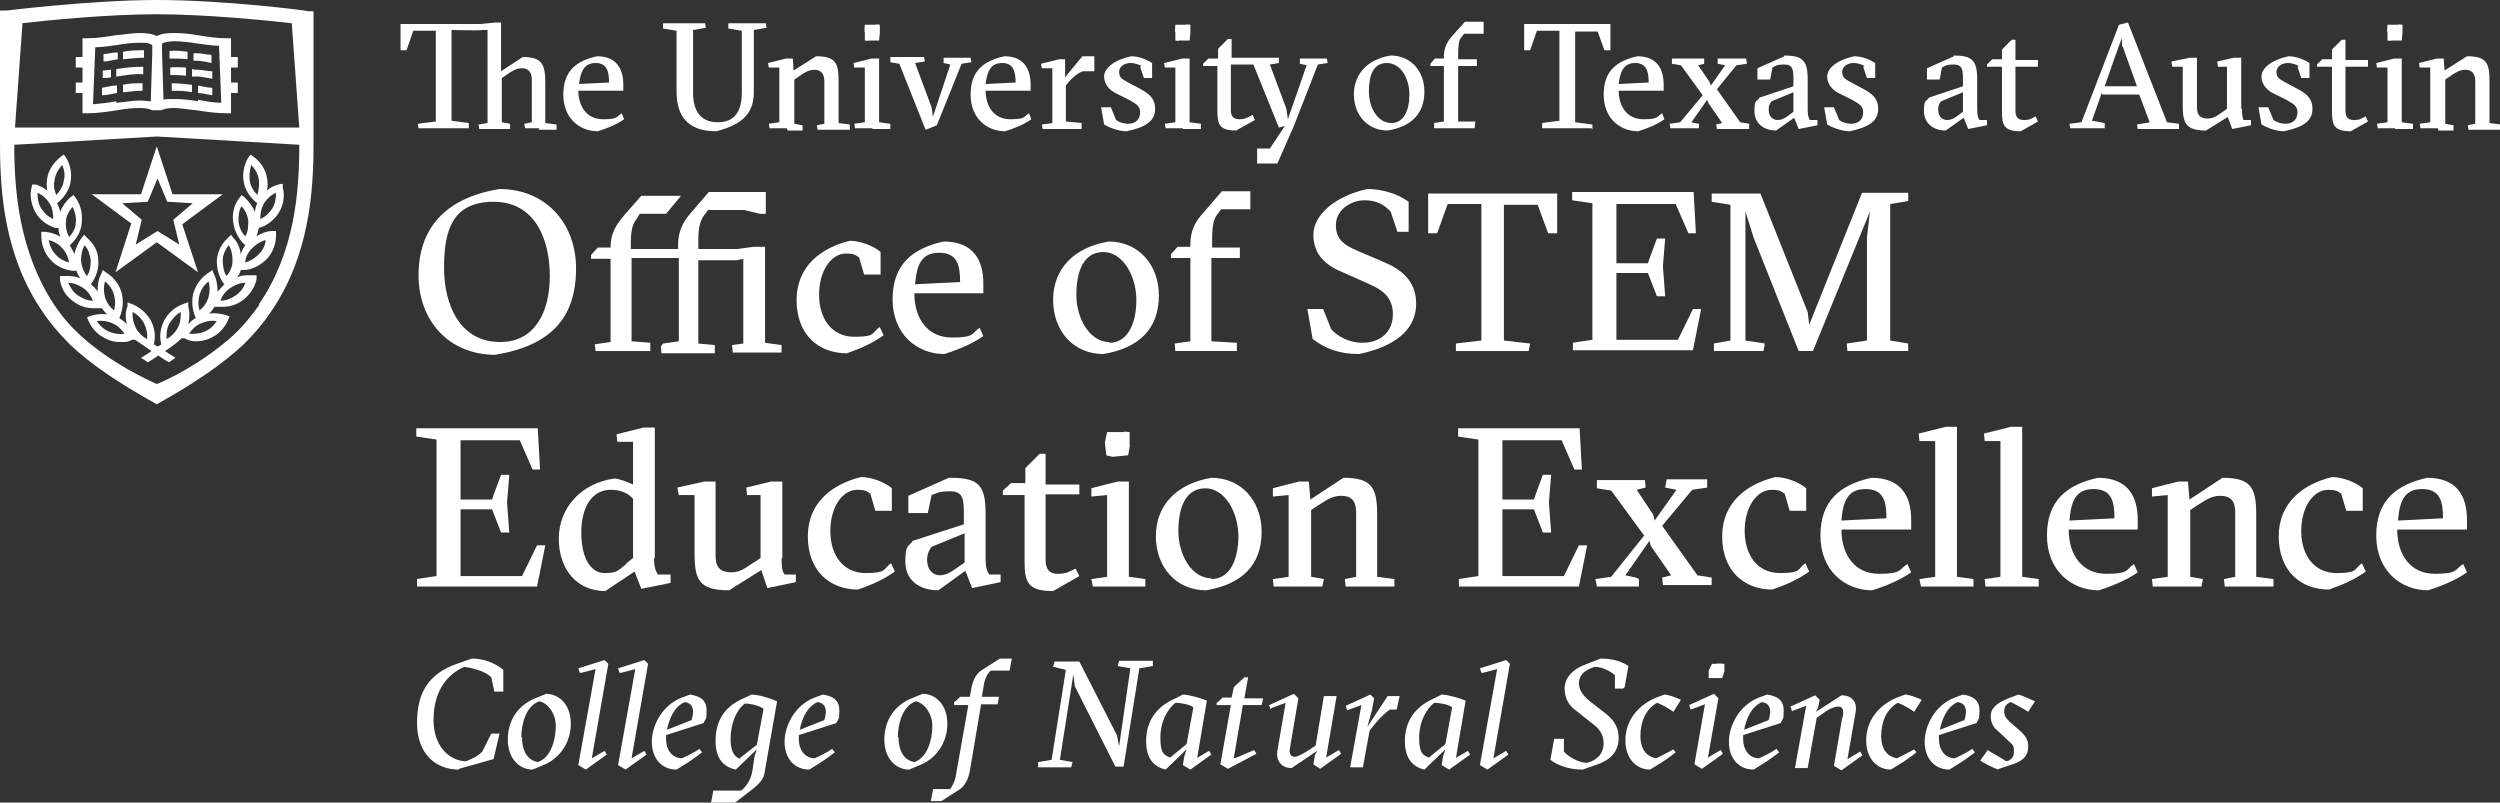 <?xml version="1.0" encoding="UTF-8"?>
<svg id="Layer_1" xmlns="http://www.w3.org/2000/svg" version="1.1" viewBox="0 0 333.3 107">
  <rect x="0" y="0" width="333.3" height="107" fill="#333333" stroke="none"/>
  <!-- Generator: Adobe Illustrator 29.3.1, SVG Export Plug-In . SVG Version: 2.1.0 Build 151)  -->
  <defs>
    <style>
      .st0 {
        fill: #fff;
      }
    </style>
  </defs>
  <g>
    <path class="st0" d="M76.8,35.8c0,6.6-3.4,10.3-10.8,11.5-6.1,0-10.2-4.5-10.2-10.6s3.4-10.3,10.8-11.5c6.1,0,10.2,4.5,10.2,10.6ZM66.7,45.6c4.6,0,6.6-4,6.6-8.8s-1.9-9.9-7.5-9.9-6.6,4-6.6,8.8,2,9.9,7.5,9.9Z"/>
    <path class="st0" d="M88.4,45.8l2.1-.3v-11.1h-6.3v11.1l2.5.2v1.1c-.1,0-3.9,0-3.9,0h-3.4c0,0-.1-.9-.1-.9l2.1-.3v-11.1h-2.6v-.5l.9-1h1.7c0-2,.8-3.1,1.9-4.4l2.2-2.5h5.3l-2,2.4h-3.5l-.5.8c-.4.5-.7,1.3-.7,3.1v.8h6.3v-.5c0-1.8.6-3,1.6-4.2l2.5-2.9h7.6v2.9h-.8l-2.1-.5h-4.8l-.6.8c-.4.6-.7,1.4-.7,3.3v1.1h5.2l2.2-.3h1.5c0-.1,0,12.8,0,12.8l2.2.3v1c-.1,0-3.6,0-3.6,0h-2.9c0,0-.1-1-.1-1l1.5-.2v-11.3c.1,0-.9.2-.9.2h-5.1v11.1l2.2.2v1.1c-.1,0-3.6,0-3.6,0h-3.5c0,0-.1-.9-.1-.9Z"/>
    <path class="st0" d="M114.5,34.3c-.5-.4-.9-.5-1.7-.5-2,0-3.6,2.3-3.6,5.5s1.7,5.6,4.7,5.6,2.3-.6,3.4-1.3l.5,1.1c-1.4,1-2.9,1.7-4.9,2.4-3.8,0-6.7-2.5-6.7-7.1s3.4-7,7.1-7.9c1.4,0,3.2.7,4.1,1.5v3h-2.2l-.7-2.4Z"/>
    <path class="st0" d="M121.9,39.1c0,3.4,1.8,5.9,5,5.9s2.6-.6,3.7-1.3l.5,1.1c-1.4,1-3.3,1.8-5.2,2.4-3.6,0-6.9-2.6-6.9-7.3s2.7-6.8,6.8-7.7c4,0,5.3,2.5,5.3,5.6v1.3h-9.1ZM128,37.6c0-2.3-.4-3.9-2.8-3.9s-3,1.7-3.2,4.2l6-.3Z"/>
    <path class="st0" d="M154.5,39.4c0,4.5-2.7,7-7.4,7.8-4,0-6.7-3.1-6.7-7.2s2.7-7,7.4-7.8c4,0,6.7,3.1,6.7,7.2ZM147.9,45.7c2.4,0,3.6-2.5,3.6-5.7s-1.8-6.4-4.4-6.4-3.6,2.5-3.6,5.7,1.8,6.3,4.4,6.3Z"/>
    <path class="st0" d="M161.5,33h3.8v1.4h-3.8v11.1l3.4.2v1.1c-.1,0-4.8,0-4.8,0h-3.4c0,0-.1-1-.1-1l2.1-.3v-11.1h-2.6v-.5l.9-1h1.7v-.3c0-1.8.6-3,1.7-4.2l2.5-2.9h3.8v2.4h-3.9l-.6.8c-.4.6-.6,1.4-.6,3.4v.9Z"/>
    <path class="st0" d="M177.4,43.8c.9,1.1,2.6,1.9,4.2,1.9,2.6,0,4.1-1.6,4.1-3.8s-1.3-3.2-3.1-4l-3.6-1.6c-2.2-.9-3.9-2.3-3.9-5s3-5.2,7.2-6.1c1.9,0,4,.6,5.5,1.7v4h-1.5l-.9-2.7c-.8-.8-1.7-1.5-3.5-1.5s-3.8,1.3-3.8,3.3,1.2,2.7,2.8,3.4l3.5,1.5c2.4,1,4.4,2.5,4.4,5.6,0,2.8-1.9,5.5-7.6,6.7-2.8,0-4.6-.8-6.2-2l-.7-4h2.1l1,2.5Z"/>
    <path class="st0" d="M204,46.8h-4.9c0,0-5,0-5,0v-1c-.1,0,3.4-.4,3.4-.4v-18.2h-4.5c0,0-1.4,3.9-1.4,3.9h-1.2v-5.3h8.6c0,0,8.6,0,8.6,0v5.3h-1.2l-1.4-3.8h-4.5c0,0,0,18.1,0,18.1l3.5.4-.2,1Z"/>
    <path class="st0" d="M225.8,25.7l.3,5.4h-1l-1.7-3.9h-7.9c0,0,0,7.9,0,7.9h4.2c0-.1,1.2-3.3,1.2-3.3h1.1l-.3,3.7.3,4h-1.1l-1.2-3.1h-4.2c0-.1,0,8.9,0,8.9h8.2c0,0,2-4.1,2-4.1h1.1l-1.1,5.5h-11.9c0,0-4.1,0-4.1,0v-1c-.1,0,2.6-.4,2.6-.4v-18.2l-2.7-.4v-1.1c.1,0,4.3,0,4.3,0h11.9Z"/>
    <path class="st0" d="M248.3,25.7h3.3c0,0,2.8,0,2.8,0v1.1c.1,0-2.4.4-2.4.4v18.2l2.4.4v1c-.1,0-3.8,0-3.8,0h-4.3c0,0-.1-1-.1-1l2.7-.4v-13.7l.4-3.5-7.6,18.6h-1.9l-6-15.1-1.1-3.5v17.2l2.6.4-.2,1h-3.2c0,0-3.4,0-3.4,0v-1c-.1,0,2.2-.4,2.2-.4v-18.1l-2.5-.4v-1.1c.1,0,3.2,0,3.2,0h3.3c0,0,6.3,15.8,6.3,15.8l.2,1.7,7-17.5Z"/>
    <path class="st0" d="M71.7,57.2l.3,5.4h-1l-1.7-3.9h-7.9c0,0,0,7.9,0,7.9h4.2c0-.1,1.2-3.3,1.2-3.3h1.1l-.3,3.7.3,4h-1.1l-1.2-3.1h-4.2c0-.1,0,8.9,0,8.9h8.2c0,0,2-4.1,2-4.1h1.1l-1.1,5.5h-11.9c0,0-4.1,0-4.1,0v-1c-.1,0,2.6-.4,2.6-.4v-18.2l-2.7-.4v-1.1c.1,0,4.3,0,4.3,0h11.9Z"/>
    <path class="st0" d="M87.2,74.4c0,1.2.2,1.7.5,2.2h1.7v1.1c.1,0-3.9.8-3.9.8l-.9-2.3-3.9,2.6c-3.8,0-6.2-2.9-6.2-7s3-7.4,7.4-8c.6,0,1.9.5,2.5.8v-5.7h-2.1c0,0-.1-1-.1-1l3.6-.9h1.5c0-.1,0,17.4,0,17.4ZM83.5,75.1l.9-.7v-7.9c-.7-.8-1.7-1.2-3-1.2-2.4,0-3.9,2.2-3.9,5.7s1.3,5.4,3.1,5.4,1.8-.4,2.9-1.2Z"/>
    <path class="st0" d="M104.2,74.4c0,1.3.1,1.8.4,2.2h1.5v1c.1,0-3.8.8-3.8.8l-.8-2.4-4.3,2.7c-4,0-4.6-1.4-4.6-4.9v-7.8h-2.1c0,.1-.2-1-.2-1l3.6-.8h1.5c0-.1,0,9.9,0,9.9,0,1.6.7,2.2,2.1,2.2s2.1-.8,3.3-1.5l.6-.4v-8.4h-1.8c0,.1-.1-1-.1-1l3.3-.8h1.5c0-.1,0,10.2,0,10.2Z"/>
    <path class="st0" d="M116,65.8c-.5-.4-.9-.5-1.7-.5-2,0-3.6,2.3-3.6,5.5s1.7,5.6,4.7,5.6,2.3-.6,3.4-1.3l.5,1.1c-1.4,1-2.9,1.7-4.9,2.4-3.8,0-6.7-2.5-6.7-7.1s3.4-7,7.1-7.9c1.4,0,3.2.7,4.1,1.5v3h-2.2l-.7-2.4Z"/>
    <path class="st0" d="M126.7,63.7c3.8,0,4.7,1,4.7,4.8v5.9c0,1.3.2,1.8.5,2.2h1.5v1c.1,0-3.8.8-3.8.8l-.9-2.3-3.6,2.6c-2.6,0-4.4-1.4-4.4-3.8s.4-1.9,1-2.8l6.8-2.2v-1.5c0-1.8-.1-2.9-1.8-2.9s-1.8.3-2.5.5l-.5,2.4h-2.6v-2.3l5.4-2.4ZM128.6,71.1l-4.4,1.8c-.4.5-.6,1.1-.6,1.7,0,1.5.9,2.1,1.7,2.1s1.6-.5,2-.8l1.3-.9v-3.9Z"/>
    <path class="st0" d="M133.7,65.9v-.5l1.1-1h1.9v-2l1.9-1.9h.8v4.1h4.5v1.3h-4.5v8.8c0,.9.3,1.8,1.6,1.8s1.5-.3,2.4-.7l.5,1-3.5,2c-3.4,0-3.8-1.2-3.8-3.9v-8.9h-2.9Z"/>
    <path class="st0" d="M149.1,78.2h-3.4c0,0-.2-1-.2-1l2.1-.3v-10.9l-2.1.2v-1.1c-.1,0,3.5-.9,3.5-.9h1.5c0-.1,0,12.7,0,12.7l2.2.3v1c-.1,0-3.6,0-3.6,0ZM147.6,57.6h2.2c0-.1.8,0,.8,0v1.7c.1,0-.2,1.4-.2,1.4l-2.1.2-.8-.2-.2-1.7.3-1.4Z"/>
    <path class="st0" d="M168.2,70.9c0,4.5-2.7,7-7.4,7.8-4,0-6.7-3.1-6.7-7.2s2.7-7,7.4-7.8c4,0,6.7,3.1,6.7,7.2ZM161.5,77.2c2.4,0,3.6-2.5,3.6-5.7s-1.8-6.4-4.4-6.4-3.6,2.5-3.6,5.7,1.8,6.3,4.4,6.3Z"/>
    <path class="st0" d="M173.3,78.2h-3.5c0,0-.1-1-.1-1l2.1-.3v-10.9l-2.1.2v-1.1c-.1,0,3.5-.9,3.5-.9h1.3c0,0,.2,2.4.2,2.4l4.4-2.9c3.8,0,4.5,1.3,4.5,4.9v8.3l2.3.3v1c-.1,0-3.6,0-3.6,0h-2.9c0,0-.1-1-.1-1l1.5-.3v-8.6c0-1.6-.7-2.2-2-2.2s-2.1.7-3.1,1.3l-.9.6v8.9l1.7.3-.2,1h-2.8Z"/>
    <path class="st0" d="M210.6,57.2l.3,5.4h-1l-1.7-3.9h-7.9c0,0,0,7.9,0,7.9h4.2c0-.1,1.2-3.3,1.2-3.3h1.1l-.3,3.7.3,4h-1.1l-1.2-3.1h-4.2c0-.1,0,8.9,0,8.9h8.2c0,0,2-4.1,2-4.1h1.1l-1.1,5.5h-11.9c0,0-4.1,0-4.1,0v-1c-.1,0,2.6-.4,2.6-.4v-18.2l-2.7-.4v-1.1c.1,0,4.3,0,4.3,0h11.9Z"/>
    <path class="st0" d="M218.5,77.2v1c-.1,0-2.5,0-2.5,0h-3.1c0,0-.2-1-.2-1l2.1-.3,4.4-5.5-4.4-6-1.9-.3v-1.1c.1,0,3.6,0,3.6,0h2.8c0,0,.1,1,.1,1l-1.2.3,2.2,3.3.2.8,2.9-4.1-1.5-.3.2-1.1h2.3c0,0,3.1,0,3.1,0v1.1c.1,0-2,.3-2,.3l-4,4.8,4.7,6.6,1.9.3v1c-.1,0-3.6,0-3.6,0h-2.9c0,0-.1-1-.1-1l1.2-.3-2.7-3.9-.2-.7-3.2,4.6,1.4.3Z"/>
    <path class="st0" d="M237.9,65.8c-.5-.4-.9-.5-1.7-.5-2,0-3.6,2.3-3.6,5.5s1.7,5.6,4.7,5.6,2.3-.6,3.4-1.3l.5,1.1c-1.4,1-2.9,1.7-4.9,2.4-3.8,0-6.7-2.5-6.7-7.1s3.4-7,7.1-7.9c1.4,0,3.2.7,4.1,1.5v3h-2.2l-.7-2.4Z"/>
    <path class="st0" d="M245.5,70.6c0,3.4,1.8,5.9,5,5.9s2.6-.6,3.8-1.3l.5,1.1c-1.4,1-3.3,1.8-5.2,2.4-3.6,0-6.9-2.6-6.9-7.3s2.7-6.8,6.8-7.7c4,0,5.3,2.5,5.3,5.6v1.3h-9.1ZM251.5,69.1c0-2.3-.4-3.9-2.8-3.9s-3,1.7-3.2,4.2l6-.3Z"/>
    <path class="st0" d="M259.5,78.2h-3.4c0,0-.2-1-.2-1l2.1-.3v-18.1h-2.1c0,0-.1-1-.1-1l3.6-.9h1.5c0-.1,0,20,0,20l2.2.3v1c-.1,0-3.6,0-3.6,0Z"/>
    <path class="st0" d="M268.2,78.2h-3.5c0,0-.1-1-.1-1l2.1-.3v-18.1h-2.1c0,0-.1-1-.1-1l3.6-.9h1.5c0-.1,0,20,0,20l2.2.3v1c-.1,0-3.6,0-3.6,0Z"/>
    <path class="st0" d="M275.8,70.6c0,3.4,1.8,5.9,5,5.9s2.6-.6,3.7-1.3l.5,1.1c-1.4,1-3.3,1.8-5.2,2.4-3.6,0-6.9-2.6-6.9-7.3s2.7-6.8,6.8-7.7c4,0,5.3,2.5,5.3,5.6v1.3h-9.1ZM281.9,69.1c0-2.3-.4-3.9-2.8-3.9s-3,1.7-3.2,4.2l6-.3Z"/>
    <path class="st0" d="M290.5,78.2h-3.5c0,0-.1-1-.1-1l2.1-.3v-10.9l-2.1.2v-1.1c-.1,0,3.5-.9,3.5-.9h1.3c0,0,.2,2.4.2,2.4l4.4-2.9c3.8,0,4.5,1.3,4.5,4.9v8.3l2.3.3v1c-.1,0-3.6,0-3.6,0h-2.9c0,0-.1-1-.1-1l1.5-.3v-8.6c0-1.6-.7-2.2-2-2.2s-2.1.7-3.1,1.3l-.9.6v8.9l1.7.3-.2,1h-2.8Z"/>
    <path class="st0" d="M312.1,65.8c-.5-.4-.9-.5-1.7-.5-2,0-3.6,2.3-3.6,5.5s1.7,5.6,4.7,5.6,2.3-.6,3.4-1.3l.5,1.1c-1.4,1-2.9,1.7-4.9,2.4-3.8,0-6.7-2.5-6.7-7.1s3.4-7,7.1-7.9c1.4,0,3.2.7,4.1,1.5v3h-2.2l-.7-2.4Z"/>
    <path class="st0" d="M319.6,70.6c0,3.4,1.8,5.9,5,5.9s2.6-.6,3.8-1.3l.5,1.1c-1.4,1-3.3,1.8-5.2,2.4-3.6,0-6.9-2.6-6.9-7.3s2.7-6.8,6.8-7.7c4,0,5.3,2.5,5.3,5.6v1.3h-9.1ZM325.7,69.1c0-2.3-.4-3.9-2.8-3.9s-3,1.7-3.2,4.2l6-.3Z"/>
    <path class="st0" d="M61.2,102.6c-3.4,0-5.6-2.4-5.6-6.2s1.3-6.6,5.6-8l1.7-.6c2,0,3.5.9,4.2,1.5v2.9h-1.2l-.4-1.9c-.6-.6-1.7-1.1-3.6-1.4-2.7,1.2-4.1,3.7-4.1,7.1s2,5.4,4.3,5.5c1-.4,1.6-.7,2.2-1.3l1.2-2.4h1.1l-.8,3.4-4.6,1.3Z"/>
    <path class="st0" d="M76.1,96.5c0,2.4-1.4,4.7-3.9,5.6l-1.2.5c-1.7,0-3.3-1.4-3.3-4s1.4-4.7,3.9-5.6l1.2-.5c1.7,0,3.3,1.4,3.3,4ZM69.6,98.3c0,2.2,1,3.1,2.1,3.3,1.8-.6,2.4-3.1,2.4-4.8s-1.1-3.1-2.2-3.3c-1.8.6-2.4,3.1-2.4,4.8Z"/>
    <path class="st0" d="M77.3,89.7l-.2-.6,3.5-1.1.5.5-2.2,12.6,1.7-1,.3.5-2.8,2-1-.6,2.3-12.8-1.9.5Z"/>
    <path class="st0" d="M82.6,89.7l-.2-.6,3.5-1.1.5.5-2.2,12.6,1.7-1,.3.5-2.8,2-1-.6,2.3-12.8-1.9.5Z"/>
    <path class="st0" d="M93.2,99.8l.4.5c-.5.4-1.6,1.2-2.6,1.8l-.8.5c-2,0-3.3-1.5-3.3-3.7s1.4-4.9,4-5.9l1.1-.4c1.3.2,2.2.7,2.2,2.1s-.1,1-.4,1.7l-5,1.6c0,.2,0,.4,0,.5,0,1.8,1.1,2.6,2.1,2.6.7-.3,1.7-.8,2.4-1.3ZM88.9,97.3l3.3-1.3c.1-.4.2-.7.2-1.1,0-.9-.5-1.2-1.1-1.3-1.4.6-2.1,2.2-2.4,3.8Z"/>
    <path class="st0" d="M94.8,107l.3-1.6h3.7c.6-.4,1.3-1.4,1.5-2.6l.3-2,.3-.9-2.8,2.7c-1.4-.3-2.7-1.2-2.7-3.8s1.1-4.5,3.5-5.6l1.3-.6c.8,0,2.3.4,3.4.9l-1.7,9.7c-.2.9-1,1.6-2.2,2.5l-1.7,1.3h-3.1ZM98.6,101.1l2.3-1.8.9-4.8c-.5-.4-1.7-.7-2.5-.7-1.2.9-1.9,2.8-1.9,4.7s.6,2.4,1.3,2.7Z"/>
    <path class="st0" d="M110.9,99.8l.4.5c-.5.4-1.6,1.2-2.6,1.8l-.8.5c-2,0-3.3-1.5-3.3-3.7s1.4-4.9,4-5.9l1.1-.4c1.3.2,2.2.7,2.2,2.1s-.1,1-.4,1.7l-5,1.6c0,.2,0,.4,0,.5,0,1.8,1.1,2.6,2.1,2.6.7-.3,1.7-.8,2.4-1.3ZM106.6,97.3l3.3-1.3c.1-.4.2-.7.2-1.1,0-.9-.5-1.2-1.1-1.3-1.4.6-2.1,2.2-2.4,3.8Z"/>
    <path class="st0" d="M126.3,96.5c0,2.4-1.4,4.7-3.9,5.6l-1.2.5c-1.7,0-3.3-1.4-3.3-4s1.4-4.7,3.9-5.6l1.2-.5c1.7,0,3.3,1.4,3.3,4ZM119.8,98.3c0,2.2,1,3.1,2.1,3.3,1.8-.6,2.4-3.1,2.4-4.8s-1.1-3.1-2.2-3.3c-1.8.6-2.4,3.1-2.4,4.8Z"/>
    <path class="st0" d="M126.6,105.3c.4-.5.7-1.2.8-1.7l1.7-9.6h-1.9v-.4c.1,0,.8-.7.8-.7h1.3l.2-1.1c.2-1.1.6-1.9,1.3-2.4l2.5-1.6h1.6l-.3,1.6h-2.5c-.5.4-.8,1.2-.9,1.7l-.3,1.8h2.3l-.2,1h-2.2l-1.5,8.9c-.2,1-.6,1.9-1.3,2.4l-2.5,1.6h-1.4l.3-1.6h2.2Z"/>
    <path class="st0" d="M141.3,101.3l1.7.3-.2.7h-2.1c0,0-2.3,0-2.3,0v-.7l1.8-.3,1.9-12-1.7-.4.2-.7h1.9c0,0,1.4,0,1.4,0l5,9.8.3,1.5,1.5-10.4-1.7-.3.2-.7h2.1c0,0,2.4,0,2.4,0v.7l-1.8.3-2.1,13.1h-1.1l-5.4-10.7-.2-1.6-1.8,11.4Z"/>
    <path class="st0" d="M159.5,101.1l1.7-1,.3.5-2.8,2-1-.6.2-1.2.3-.9-2.8,2.7c-1.3-.3-2.6-1.2-2.6-3.8s1.3-4.5,3.7-5.6l1.2-.6c.7,0,2.2.4,3.2.8l-1.3,7.7ZM156,101l2.2-1.8.9-4.9c-.5-.4-1.7-.6-2.4-.6-1,.8-2,2.4-2,4.7s.7,2.3,1.3,2.6Z"/>
    <path class="st0" d="M164.6,101.1l2.6-1.1.3.5-3.8,2-1-.6,1.4-7.9h-1.9v-.3c.1,0,.8-.7.8-.7h1.2l.3-1.4,1.4-1.3h.5l-.5,2.8h2.5l-.2.9h-2.5l-1.2,7Z"/>
    <path class="st0" d="M169.4,94.6l-.2-.6,3.3-1.5.6.6-1.1,6.5c-.2.9.1,1.3.6,1.3s1.4-.6,1.9-.9l.9-.6,1.1-6.6h1.7l-1.4,8.2,1.7-1,.3.5-2.8,2-.9-.6.2-1.2.3-.6-3.4,2.3c-1.6,0-2.1-1.3-1.9-2.3l1.1-6.4-1.9.7Z"/>
    <path class="st0" d="M182.9,94.7l-.6,2.2,2.7-4.1h1.6l-.4,1.8h-.9c-.5.3-1.3,1.1-1.9,1.8l-.8,1-.9,4.9h-1.7l1.5-8.3-1.9.7-.2-.6,3.3-1.5.5.5-.3,1.6Z"/>
    <path class="st0" d="M194,101.1l1.7-1,.3.5-2.8,2-1-.6.2-1.2.3-.9-2.8,2.7c-1.3-.3-2.6-1.2-2.6-3.8s1.3-4.5,3.7-5.6l1.2-.6c.7,0,2.2.4,3.2.8l-1.3,7.7ZM190.5,101l2.2-1.8.9-4.9c-.5-.4-1.7-.6-2.4-.6-1,.8-2,2.4-2,4.7s.7,2.3,1.3,2.6Z"/>
    <path class="st0" d="M197.5,89.7l-.2-.6,3.5-1.1.5.5-2.2,12.6,1.7-1,.3.5-2.8,2-1-.6,2.3-12.8-1.9.5Z"/>
    <path class="st0" d="M216.4,91.8h-1.1v-1.8c-.6-.5-1.7-1.1-2.7-1.1-1.5.5-2.1,1.2-2.1,2.2s.7,1.8,1.6,2.5l1.8,1.4c.9.7,1.9,1.6,1.9,3.4s-1.1,2.9-2.8,3.5l-2,.7c-1.9,0-3.4-.6-4.3-1.3l.5-2.8h1.3v1.7c.5.6,1.9,1.5,3.1,1.5,1.5-.4,2.2-1.4,2.2-2.6s-.6-2-1.6-2.7l-2-1.6c-1-.7-1.6-1.6-1.6-3s1-2.6,3-3.3l1.8-.7c1.8,0,3,.5,3.7,1l-.5,2.8Z"/>
    <path class="st0" d="M223,99.8l.4.5c-.6.5-1.6,1.2-2.6,1.8l-.8.5c-1.8,0-3.3-1.4-3.3-3.9s1.5-4.6,4.1-5.7l1.1-.4c.5,0,1.6.4,2.2.7l-1,1.6c-.7-.5-1.6-1-2.2-1.2-1.4.8-2.2,2.4-2.2,4.4s1,2.8,2.1,3c.6-.3,1.8-.9,2.3-1.2Z"/>
    <path class="st0" d="M225.4,94.6l-.2-.6,3.3-1.5.6.6-1.4,7.9,1.7-1,.3.5-2.8,2-1-.6,1.4-8-1.9.7ZM228.2,88.5h.6c0-.1,1.1,0,1.1,0v1l-.3.9h-.5c0,0-1.3,0-1.3,0v-1c0,0,.4-.8.4-.8Z"/>
    <path class="st0" d="M236.8,99.8l.4.5c-.5.4-1.6,1.2-2.6,1.8l-.8.5c-2,0-3.3-1.5-3.3-3.7s1.4-4.9,4-5.9l1.1-.4c1.3.2,2.2.7,2.2,2.1s-.1,1-.4,1.7l-5,1.6c0,.2,0,.4,0,.5,0,1.8,1.1,2.6,2.1,2.6.7-.3,1.7-.8,2.4-1.3ZM232.5,97.3l3.3-1.3c.1-.4.2-.7.2-1.1,0-.9-.5-1.2-1.1-1.3-1.4.6-2.1,2.2-2.4,3.8Z"/>
    <path class="st0" d="M245.7,95.5c.1-.8,0-1.3-.6-1.3s-1.4.4-1.9.8l-1,.7-1.2,6.7h-1.7l1.5-8.3-1.9.7-.2-.6,3.3-1.5.6.6-.2,1-.3.6,3.4-2.2c1.6,0,2.1,1.1,1.9,2.2l-1.1,6.3,1.7-1,.3.5-2.8,2-1-.6,1.1-6.4Z"/>
    <path class="st0" d="M255.1,99.8l.4.5c-.6.5-1.6,1.2-2.6,1.8l-.8.5c-1.8,0-3.3-1.4-3.3-3.9s1.5-4.6,4.1-5.7l1.1-.4c.5,0,1.6.4,2.2.7l-1,1.6c-.7-.5-1.6-1-2.2-1.2-1.4.8-2.2,2.4-2.2,4.4s1,2.8,2.1,3c.6-.3,1.8-.9,2.3-1.2Z"/>
    <path class="st0" d="M262.9,99.8l.4.5c-.5.4-1.6,1.2-2.6,1.8l-.8.5c-2,0-3.3-1.5-3.3-3.7s1.4-4.9,4-5.9l1.1-.4c1.3.2,2.2.7,2.2,2.1s-.1,1-.4,1.7l-5,1.6c0,.2,0,.4,0,.5,0,1.8,1.1,2.6,2.1,2.6.7-.3,1.7-.8,2.4-1.3ZM258.6,97.3l3.3-1.3c.1-.4.2-.7.2-1.1,0-.9-.5-1.2-1.1-1.3-1.4.6-2.1,2.2-2.4,3.8Z"/>
    <path class="st0" d="M266.4,102.6c-.6-.2-2-.9-2.4-1.2l1-1.4c.6.4,1.9,1.1,2.5,1.5.7-.2,1-.6,1-1.3s-.1-.9-.6-1.3l-1.7-1.6c-.5-.4-.8-1.1-.8-1.8,0-1.1.8-1.8,2.6-2.5l1.1-.4c.5.1,1.7.7,2.2.9l-.9,1.4c-.6-.4-1.7-1-2.3-1.3-.6.2-.9.6-.9,1.2s.2.9.7,1.4l1.6,1.4c.6.6.9,1.1.9,1.9,0,1.1-.5,1.9-2.1,2.4l-1.8.6Z"/>
  </g>
  <g>
    <g>
      <polygon class="st0" points="20.9 18 21 18 21 18 20.9 18 20.9 18 20.9 18"/>
      <path class="st0" d="M26.4,13.5c-1.1-.2-2.2-.3-3.2-.3s-1,0-1.4.1l-.2-6.4v-1.1c.4-.2,1-.3,1.7-.3s1.9.1,3,.3c.9.1,1.9.3,2.9.3l.3,7.6c-1,0-2.1-.2-3.1-.4h0ZM15.5,13.5c-1,.2-2,.3-3.1.4l.3-7.6c1,0,2-.2,2.9-.3,1.1-.2,2.1-.3,3-.3s1.2,0,1.7.3v1.1l-.2,6.4c-.4,0-.9-.1-1.4-.1-1,0-2,.2-3.2.3h0ZM31.7,9v-1.4h-.9v-2.5h-.6c-1.3,0-2.5-.2-3.8-.4-1.1-.2-2.2-.3-3.2-.3s-1.7.1-2.3.4c-.6-.3-1.4-.4-2.3-.4s-2,.2-3.2.3c-1.2.2-2.5.4-3.8.4h-.6v2.5h-.9v1.4h.9v2h-.9v1.4h.9v2.7h.6c1.4,0,2.7-.2,4-.4,1.1-.2,2.1-.3,3-.3s1.2.1,1.7.3h0s1.2,0,1.2,0h0c.4-.2.9-.3,1.7-.3s1.9.2,3,.3c1.3.2,2.6.4,4,.4h.6v-2.7h.9v-1.4h-.9v-2h.9Z"/>
      <path class="st0" d="M15.7,7c0,0-.1,0-.2,0-.6,0-1.1.2-1.7.2v1c.6,0,1.2-.2,1.9-.3,0,0,0,0,0,0v-1h0Z"/>
      <path class="st0" d="M16.4,6.9v1c1-.1,2-.2,2.8-.2v-1c-.8,0-1.8,0-2.8.2h0Z"/>
      <path class="st0" d="M15.7,11.4c0,0-.1,0-.2,0-.6,0-1.2.2-1.9.3v1c.7,0,1.3-.2,2-.3,0,0,0,0,0,0v-1h0Z"/>
      <path class="st0" d="M16.4,11.3v1c1-.1,1.8-.2,2.6-.2v-1c-.8,0-1.7,0-2.6.2h0Z"/>
      <path class="st0" d="M15.5,9.2v1s0,0,.1,0c1.3-.2,2.5-.4,3.5-.3v-1c-1.1,0-2.3.1-3.6.3h0Z"/>
      <path class="st0" d="M14.8,9.3c-.4,0-.7.1-1.1.1v1c.4,0,.7,0,1.1-.1v-1h0Z"/>
      <path class="st0" d="M25,6.9c-.8-.1-1.6-.2-2.4-.1v1c.7,0,1.5,0,2.4.1v-1h0Z"/>
      <path class="st0" d="M28.1,7.3c-.6,0-1.2-.2-1.7-.2-.2,0-.4,0-.6,0v1c.2,0,.3,0,.5,0,.6,0,1.3.2,1.9.3v-1h0Z"/>
      <path class="st0" d="M24.8,9c-.7,0-1.4-.1-2.1,0v1c.7,0,1.3,0,2.1.1v-1h0Z"/>
      <path class="st0" d="M28.2,9.5c-.6,0-1.2-.2-1.8-.2-.3,0-.5,0-.8-.1v1c.2,0,.4,0,.7,0,.6,0,1.3.2,2,.3v-1h0Z"/>
      <path class="st0" d="M26.3,12.4c.7,0,1.3.2,2,.3v-1c-.7,0-1.3-.2-1.9-.3,0,0,0,0,0,0v1h0Z"/>
      <path class="st0" d="M25.6,11.3c-1-.1-1.9-.2-2.7-.2v1c.8,0,1.8,0,2.7.2v-1h0Z"/>
      <path class="st0" d="M19.7,26.9l1.3-3.1,1.3,3.1,3.4.2-2.6,2.2.8,3.3-2.9-1.8-2.9,1.8.8-3.3-2.6-2.2,3.4-.2h0ZM12.1,25.8h0s5.4,4,5.4,4l-2.1,6.5s0,0,0,0c0,0,0,0,0,0l5.5-4,5.5,4s0,0,0,0c0,0,0,0,0,0l-2.1-6.4,5.4-4h0s0,0,0,0c0,0,0,0,0,0h0s-6.7,0-6.7,0l-2.1-6.4h0s0,0,0,0,0,0,0,0h0l-2.1,6.4h-6.7s0,0,0,0c0,0,0,0,0,0h0Z"/>
      <path class="st0" d="M34.5,33.9c-.5.5-1.1.9-1.8,1.1,0-.7.4-1.4.9-1.9.5-.5,1.1-.9,1.8-1.1,0,.7-.4,1.4-.9,1.9h0ZM31.8,29.6c0-.7,0-1.5.4-2.1.5.5.8,1.2.9,1.9,0,.7,0,1.5-.4,2.1-.5-.5-.8-1.2-.9-1.9h0ZM33.3,24.1c-.1-.7,0-1.5.2-2.1.5.5.9,1.2,1,1.9.1.7,0,1.5-.2,2.1-.5-.5-.9-1.2-1-1.9h0ZM36.8,25.7c0,.7-.1,1.4-.5,2.1-.4.6-.9,1.1-1.6,1.4,0-.7.1-1.4.5-2.1.4-.6.9-1.1,1.6-1.4h0ZM31.4,39.4c-.6.4-1.3.7-2,.7.2-.7.7-1.3,1.3-1.7.6-.4,1.3-.7,2-.7-.2.7-.7,1.3-1.3,1.7h0ZM29.7,34.7c0-.7.3-1.4.8-2,.4.6.5,1.4.5,2.1,0,.7-.3,1.4-.8,2-.4-.6-.5-1.4-.5-2.1h0ZM27.8,39.6c-.2.7-.6,1.3-1.2,1.8-.2-.7-.2-1.4,0-2.1.2-.7.6-1.3,1.2-1.8.2.7.2,1.4,0,2.1h0ZM28.9,42.8c-.4.6-.9,1.1-1.6,1.4-.5.2-1,.3-1.5.3h0c-.2,0-.4,0-.6,0,.4-.6.9-1.1,1.6-1.4.7-.3,1.4-.4,2.1-.3h0ZM22.6,43.1c.4-.6.9-1.2,1.5-1.5,0,.7,0,1.4-.4,2.1-.3.6-.9,1.2-1.5,1.5,0-.7,0-1.4.4-2.1h0ZM14.5,44.2c-.7-.3-1.2-.8-1.6-1.4.7-.1,1.4,0,2.1.3.7.3,1.2.8,1.6,1.4-.7.1-1.4,0-2.1-.3h0ZM14,39.6c-.2-.7-.2-1.4,0-2.1.6.5,1,1.1,1.2,1.8.2.7.2,1.4,0,2.1-.6-.5-1-1.1-1.2-1.8h0ZM17.7,41.6c.6.3,1.2.9,1.5,1.5.3.6.5,1.4.4,2.1-.6-.3-1.2-.9-1.5-1.5-.3-.6-.5-1.4-.4-2.1h0ZM10.4,39.4c-.6-.4-1-1-1.3-1.7.7,0,1.4.3,2,.7.6.4,1,1,1.3,1.7-.7,0-1.4-.3-2-.7h0ZM11.3,32.7c.5.6.7,1.3.8,2,0,.7-.1,1.5-.5,2.1-.5-.6-.7-1.3-.8-2,0-.7.1-1.5.5-2.1h0ZM7.4,33.9c-.5-.5-.8-1.2-.9-1.9.7.2,1.3.5,1.8,1.1.5.5.8,1.2.9,1.9-.7-.2-1.3-.5-1.8-1.1h0ZM7.1,29.2c-.7-.3-1.2-.8-1.6-1.4-.4-.6-.5-1.4-.5-2.1.7.3,1.2.8,1.6,1.4.4.6.5,1.4.5,2.1h0ZM7.3,23.9c.1-.7.5-1.4,1-1.9.3.7.4,1.4.2,2.1-.1.7-.5,1.4-1,1.9-.3-.7-.4-1.4-.2-2.1h0ZM8.8,29.5c0-.7.4-1.4.9-1.9.3.6.5,1.4.4,2.1,0,.7-.4,1.4-.9,1.9-.3-.6-.5-1.4-.4-2.1h0ZM34.5,30.4c1.1-.3,2.1-1.1,2.7-2.1.6-1,.8-2.2.5-3.3v-.5c-.1,0-.6.1-.6.1-.6.2-1.1.4-1.5.8.1-.6.1-1.1,0-1.7-.2-1.1-.9-2.2-1.8-2.8l-.4-.3-.3.4c-.6,1-.8,2.2-.6,3.3.2,1.1.9,2.1,1.8,2.8-.2.4-.3.8-.3,1.2-.3-.8-.8-1.4-1.4-2l-.4-.3-.3.4c-.7.9-1,2.1-.8,3.3.2,1.2.7,2.2,1.6,3h0c-.3.4-.5.8-.6,1.2-.1-.8-.4-1.6-1-2.2l-.3-.4-.4.4c-.9.8-1.4,1.9-1.5,3,0,1.2.3,2.3,1,3.2h0c-.3.3-.6.7-.9,1,0-.8-.1-1.6-.5-2.4l-.2-.5-.4.3c-1,.6-1.7,1.5-2.1,2.7-.3,1.1-.2,2.3.3,3.4h0c-.4.2-.7.5-1,.8.2-.8.2-1.6,0-2.4v-.5c-.1,0-.6.2-.6.2-1.1.4-2,1.1-2.6,2.2-.5,1-.7,2.1-.4,3.2-.1.1-.3.2-.5.3-.2-.1-.3-.2-.5-.3.3-1.1.1-2.2-.4-3.2-.6-1-1.5-1.8-2.6-2.2l-.5-.2v.5c-.3.8-.3,1.6-.1,2.4-.3-.3-.7-.6-1-.8h0c.5-1.1.6-2.3.3-3.4-.3-1.1-1.1-2.1-2.1-2.7l-.4-.3-.2.5c-.4.7-.5,1.6-.5,2.4-.2-.4-.5-.7-.9-1h0c.7-.9,1.1-2.1,1-3.2,0-1.2-.6-2.2-1.5-3l-.4-.4-.3.4c-.5.6-.8,1.4-1,2.2-.1-.4-.4-.8-.6-1.2h0c.9-.8,1.5-1.8,1.6-3,.1-1.2-.1-2.3-.8-3.3l-.3-.4-.4.3c-.6.5-1.1,1.2-1.4,2,0-.4-.2-.8-.4-1.2.9-.7,1.6-1.7,1.8-2.8.2-1.2,0-2.3-.6-3.3l-.3-.4-.4.3c-.9.7-1.6,1.7-1.8,2.8-.1.6-.1,1.1,0,1.7-.5-.4-1-.6-1.5-.8h-.5c0-.1-.1.4-.1.4-.3,1.1,0,2.3.5,3.3.6,1,1.5,1.7,2.7,2.1h.4c0,.5.1.9.3,1.2-.6-.4-1.3-.6-2.1-.7h-.5s0,.5,0,.5c0,1.2.4,2.3,1.2,3.2.8.9,1.9,1.4,3,1.5h.5c.1.4.3.7.5,1-.5-.2-1-.3-1.6-.3s-.4,0-.6,0h-.5c0,0,0,.6,0,.6.2,1.2.9,2.2,1.8,2.8.8.6,1.7.9,2.7.9s.4,0,.6,0h.5c.2.3.4.6.7.8-.7-.1-1.5,0-2.2.2l-.5.2.2.5c.5,1.1,1.3,1.9,2.4,2.4.6.3,1.2.4,1.9.4s1,0,1.5-.3h.4c.6.4,1.3.9,2.2,1.5-.4.3-.9.6-1.4.9l.9.6c.5-.3,1-.6,1.4-.9.4.3.9.6,1.4.9l.9-.6c-.5-.3-1-.6-1.4-.9.9-.6,1.6-1.1,2.2-1.7h.4c.5.3,1,.4,1.5.4h0c.6,0,1.3-.1,1.9-.4,1.1-.5,1.9-1.3,2.4-2.4l.2-.5-.5-.2c-.7-.2-1.5-.3-2.2-.2.3-.3.5-.6.7-.9h.5c.2,0,.4,0,.6,0h0c1,0,1.9-.3,2.7-.9.9-.7,1.6-1.7,1.8-2.8v-.5c0,0-.4,0-.4,0-.2,0-.4,0-.6,0-.6,0-1.1,0-1.6.3.2-.3.4-.6.5-1h.5c1.2-.1,2.2-.7,3-1.5.8-.9,1.2-2,1.2-3.2v-.5s-.5,0-.5,0c-.7,0-1.5.3-2.1.7.1-.3.2-.7.3-1.1h.4Z"/>
      <path class="st0" d="M34.6,40.6c-1,1.4-2.1,2.8-3.5,4.1-4.2,3.8-8.9,6-10.2,6.5-1.3-.6-6-2.7-10.2-6.5-1.4-1.3-2.5-2.6-3.5-4.1C2.6,33.6,1.9,25.6,1.9,19.3h0s19-1.1,19-1.1l19,1.1c0,6.3-.6,14.3-5.4,21.3h0ZM2.9,3.1c3.5-.4,11.5-1.2,18-1.2s14.5.8,18,1.2l1,13.9H2l1-13.9h0ZM41.9,1.5h-.8c-.1-.1-11.3-1.5-20.1-1.5h0C12.2,0,1,1.4.9,1.4H0v15.6h0v2.2c0,6.5.6,15,5.7,22.4,1,1.5,2.2,2.9,3.6,4.3h0s0,0,0,0c2.7,2.6,6.4,5.1,11.6,8h0s0,0,0,0,0,0,0,0h0c5.2-2.9,8.8-5.4,11.6-8,0,0,0,0,0,0h0c1.4-1.4,2.6-2.8,3.6-4.3,5.1-7.4,5.7-15.9,5.7-22.4v-.3h0V1.5h0Z"/>
    </g>
    <g>
      <path class="st0" d="M71.9,17.1h-1.9c0,0-.1-.6-.1-.6l1-.2v-5.7c0-1-.5-1.5-1.3-1.5s-1.4.4-2.1.9l-.6.4v5.9l1.1.2v.7c-.1,0-2,0-2,0h-2.1c0,0-.1-.6-.1-.6l1.2-.2V4h-.7c0,.1-4.1,0-4.1,0v12.1l2.3.3v.7c-.1,0-3.3,0-3.3,0h-3.4c0,0-.1-.6-.1-.6l2.4-.3V4.1h-3c0,0-.9,2.6-.9,2.6h-.8v-3.5h5.7s4.9,0,4.9,0l2.1-.2h.7v6.5l2.9-1.9c2.6,0,3,1,3,3.5v5.3l1.5.2v.7c-.1,0-2.4,0-2.4,0Z"/>
      <path class="st0" d="M77.1,12c0,2.3,1.2,3.9,3.3,3.9s1.8-.4,2.5-.8l.3.8c-1,.7-2.2,1.2-3.5,1.6-2.4,0-4.6-1.7-4.6-4.9s1.8-4.5,4.5-5.1c2.6,0,3.5,1.7,3.5,3.8v.8h-6.1ZM81.2,11c0-1.5-.3-2.6-1.8-2.6s-2,1.1-2.2,2.8l4-.2Z"/>
      <path class="st0" d="M97.1,3.8v-.7c.1,0,2.7,0,2.7,0h2.3c0,0,.1.6.1.6l-1.7.3v8.2c0,2.6-1.1,4.3-5,5.3-3.9,0-5.3-2.1-5.3-5.3V4.1l-1.8-.3v-.7c0,0,2.9,0,2.9,0h2.7c0,0,.1.6.1.6l-1.7.3v8.4c0,2.5,1.1,3.9,3.3,3.9s3.2-1.4,3.2-4V4.1l-1.8-.3Z"/>
      <path class="st0" d="M104.9,17.1h-2.3c0,0-.1-.6-.1-.6l1.4-.2v-7.3h-1.4c0,.1-.1-.6-.1-.6l2.4-.6h.9c0,0,.1,1.6.1,1.6l3-1.9c2.6,0,3,.9,3,3.3v5.6l1.5.2v.7c-.1,0-2.4,0-2.4,0h-1.9c0,0-.1-.6-.1-.6l1-.2v-5.7c0-1-.5-1.5-1.3-1.5s-1.4.4-2.1.9l-.6.4v5.9l1.1.2v.7c-.1,0-2,0-2,0Z"/>
      <path class="st0" d="M116.3,17.1h-2.3c0,0-.1-.6-.1-.6l1.4-.2v-7.3h-1.4c0,.1-.1-.6-.1-.6l2.4-.6h1c0,0,0,8.5,0,8.5l1.5.2v.7c0,0-2.4,0-2.4,0ZM115.3,3.3h1.4c0-.1.6,0,.6,0v1.1c0,0-.1,1-.1,1h-1.4c0,.1-.5,0-.5,0v-1.1c-.1,0,0-1,0-1Z"/>
      <path class="st0" d="M124.3,15.8l2.4-7.2-.9-.2v-.7c.1,0,1.9,0,1.9,0h1.7c0,0,.1.6.1.6l-1.3.2-3.3,8.2-1.5.6-3.5-8.8-1.2-.2v-.7c.1,0,2.4,0,2.4,0h2.1c0,0,.1.6.1.6l-1.3.2,2.2,5.9.2,1.4Z"/>
      <path class="st0" d="M131.4,12c0,2.3,1.2,3.9,3.3,3.9s1.8-.4,2.5-.8l.3.8c-1,.7-2.2,1.2-3.5,1.6-2.4,0-4.6-1.7-4.6-4.9s1.8-4.5,4.5-5.1c2.6,0,3.5,1.7,3.5,3.8v.8h-6.1ZM135.4,11c0-1.5-.3-2.6-1.8-2.6s-2,1.1-2.2,2.8l4-.2Z"/>
      <path class="st0" d="M142,10.3l2.3-2.8h1.6v2h-1.5c-.5.1-1.4.8-1.9,1.4l-.4.5v4.8l2.1.2v.8c-.1,0-3,0-3,0h-2.2c0,0-.1-.6-.1-.6l1.4-.2v-7.3h-1.4c0,.1-.1-.6-.1-.6l2.4-.6h.8c0,0,0,2.6,0,2.6Z"/>
      <path class="st0" d="M152.2,8.8c-.2-.1-.8-.4-1.5-.4s-1.5.4-1.5,1.2.5,1,1.4,1.5l1.5.8c1.3.7,1.9,1.4,1.9,2.6,0,1.8-1.5,2.5-3.8,3-1.2,0-2.5-.6-3-.9l-.4-2.3h1.3l.7,1.7c.4.3,1,.5,1.6.5,1.1,0,1.6-.7,1.6-1.5s-.4-1.1-1.5-1.7l-1.6-.8c-.9-.4-1.7-1.2-1.7-2.3s1.3-2.2,3.6-2.7c1.1,0,2.2.5,2.8.9v2h-1.1l-.5-1.5Z"/>
      <path class="st0" d="M157.7,17.1h-2.3c0,0-.1-.6-.1-.6l1.4-.2v-7.3h-1.4c0,.1-.1-.6-.1-.6l2.4-.6h1c0,0,0,8.5,0,8.5l1.5.2v.7c0,0-2.4,0-2.4,0ZM156.7,3.3h1.4c0-.1.6,0,.6,0v1.1c0,0-.1,1-.1,1h-1.4c0,.1-.5,0-.5,0v-1.1c-.1,0,0-1,0-1Z"/>
      <path class="st0" d="M167.6,21.8v-2h1.7l2-3-.8.2-3.4-8.4h-3v6.1c0,.6.2,1.2,1.1,1.2s1.2-.3,1.8-.6l.3.7-2.5,1.4c-2.2,0-2.5-.8-2.5-2.6v-6h-1.9v-.3l.7-.7h1.3v-1.3l1.3-1.3h.5v2.5h6.3v.7c.1,0-1.2.2-1.2.2l2.2,5.9.2,1.4,2.5-7.2-.9-.2v-.7c.1,0,1.9,0,1.9,0h1.7c0,0,.1.6.1.6l-1.3.2-3.2,8.2-2.2,5h-2.4Z"/>
      <path class="st0" d="M189.9,12.2c0,3-1.8,4.7-4.9,5.2-2.7,0-4.5-2.1-4.5-4.8s1.8-4.7,4.9-5.2c2.7,0,4.5,2.1,4.5,4.8ZM185.5,16.4c1.6,0,2.4-1.6,2.4-3.8s-1.2-4.2-3-4.2-2.4,1.6-2.4,3.8,1.2,4.2,3,4.2Z"/>
      <path class="st0" d="M194.4,7.9h2.5v.9h-2.5v7.4h2.3c0,.1-.1.9-.1.9h-3.1c0,0-2.3,0-2.3,0v-.7c-.1,0,1.3-.2,1.3-.2v-7.4h-1.8v-.3l.6-.7h1.2v-.2c0-1.2.4-2,1.1-2.8l1.7-1.9h2.5v1.6h-2.6l-.4.5c-.3.4-.4,1-.4,2.3v.6Z"/>
      <path class="st0" d="M212.2,17.1h-3.2c0,0-3.4,0-3.4,0v-.7c-.1,0,2.3-.3,2.3-.3V4.1h-3s-.9,2.6-.9,2.6h-.8v-3.5h5.7c0,0,5.8,0,5.8,0v3.5h-.8l-.9-2.5h-3s0,12.1,0,12.1l2.3.3v.7Z"/>
      <path class="st0" d="M215.8,12c0,2.3,1.2,3.9,3.3,3.9s1.8-.4,2.5-.8l.3.8c-1,.7-2.2,1.2-3.5,1.6-2.4,0-4.6-1.7-4.6-4.9s1.8-4.5,4.5-5.1c2.6,0,3.5,1.7,3.5,3.8v.8h-6.1ZM219.8,11c0-1.5-.3-2.6-1.8-2.6s-2,1.1-2.2,2.8l4-.2Z"/>
      <path class="st0" d="M226.5,16.4v.7c-.1,0-1.7,0-1.7,0h-2.1c0,0-.1-.6-.1-.6l1.4-.2,3-3.6-2.9-4-1.2-.2v-.7c.1,0,2.4,0,2.4,0h1.9c0,0,0,.7,0,.7l-.8.2,1.5,2.2.2.5,1.9-2.7-1-.2v-.7c.1,0,1.7,0,1.7,0h2.1c0,0,.1.7.1.7l-1.4.2-2.6,3.2,3.1,4.4,1.2.2v.7c-.1,0-2.4,0-2.4,0h-1.9c0,0-.1-.6-.1-.6l.8-.2-1.8-2.6-.2-.5-2.1,3,.9.2Z"/>
      <path class="st0" d="M237.8,7.4c2.5,0,3.2.6,3.2,3.2v3.9c0,.9.1,1.2.3,1.5h1v.7c0,0-2.5.5-2.5.5l-.6-1.5-2.4,1.7c-1.7,0-2.9-1-2.9-2.6s.3-1.2.7-1.8l4.5-1.5v-1c0-1.2-.1-1.9-1.2-1.9s-1.2.2-1.6.4l-.3,1.6h-1.7v-1.5l3.6-1.6ZM239.1,12.3l-2.9,1.2c-.3.3-.4.7-.4,1.1,0,1,.6,1.4,1.2,1.4s1-.3,1.3-.5l.8-.6v-2.6Z"/>
      <path class="st0" d="M248.6,8.8c-.2-.1-.8-.4-1.5-.4s-1.5.4-1.5,1.2.5,1,1.4,1.5l1.5.8c1.3.7,1.9,1.4,1.9,2.6,0,1.8-1.5,2.5-3.8,3-1.2,0-2.5-.6-3-.9l-.4-2.3h1.3l.7,1.7c.4.3,1,.5,1.6.5,1.1,0,1.6-.7,1.6-1.5s-.4-1.1-1.5-1.7l-1.6-.8c-.9-.4-1.7-1.2-1.7-2.3s1.3-2.2,3.6-2.7c1.1,0,2.2.5,2.8.9v2h-1.1l-.5-1.5Z"/>
      <path class="st0" d="M260.4,7.4c2.5,0,3.2.6,3.2,3.2v3.9c0,.9.1,1.2.3,1.5h1v.7c0,0-2.5.5-2.5.5l-.6-1.5-2.4,1.7c-1.7,0-2.9-1-2.9-2.6s.3-1.2.7-1.8l4.5-1.5v-1c0-1.2-.1-1.9-1.2-1.9s-1.2.2-1.6.4l-.3,1.6h-1.7v-1.5l3.6-1.6ZM261.7,12.3l-2.9,1.2c-.3.3-.4.7-.4,1.1,0,1,.6,1.4,1.2,1.4s1-.3,1.3-.5l.8-.6v-2.6Z"/>
      <path class="st0" d="M264.9,8.9v-.3l.7-.7h1.3v-1.3l1.3-1.3h.5v2.7h3v.9h-3v5.9c0,.6.2,1.2,1.1,1.2s1-.2,1.6-.5l.3.7-2.3,1.3c-2.2,0-2.5-.8-2.5-2.6v-6h-1.9Z"/>
      <path class="st0" d="M280.2,12.4l-1.3,3.7,1.7.3v.7c-.1,0-2.5,0-2.5,0h-2.1c0,0-.1-.6-.1-.6l1.6-.2,5-13,1.2-.3,5.2,13.3,1.6.2v.7c-.1,0-2.9,0-2.9,0h-2.6c0,0-.1-.6-.1-.6l1.7-.3-1.4-3.7h-4.9ZM282.9,6.2v-1.1c-.1,0-2.3,6.4-2.3,6.4h4.3l-1.9-5.3Z"/>
      <path class="st0" d="M298.9,14.5c0,.9.1,1.2.2,1.5h1v.7c0,0-2.5.5-2.5.5l-.6-1.6-2.9,1.8c-2.6,0-3.1-.9-3.1-3.3v-5.2h-1.4c0,.1-.1-.7-.1-.7l2.4-.5h1c0,0,0,6.6,0,6.6,0,1,.4,1.5,1.4,1.5s1.4-.5,2.2-1l.4-.3v-5.6h-1.2c0,.1-.1-.7-.1-.7l2.2-.5h1c0,0,0,6.8,0,6.8Z"/>
      <path class="st0" d="M306.5,8.8c-.2-.1-.8-.4-1.5-.4s-1.5.4-1.5,1.2.5,1,1.4,1.5l1.5.8c1.3.7,1.9,1.4,1.9,2.6,0,1.8-1.5,2.5-3.8,3-1.2,0-2.5-.6-3-.9l-.4-2.3h1.3l.7,1.7c.4.3,1,.5,1.6.5,1.1,0,1.6-.7,1.6-1.5s-.4-1.1-1.5-1.7l-1.6-.8c-.9-.4-1.7-1.2-1.7-2.3s1.3-2.2,3.6-2.7c1.1,0,2.2.5,2.8.9v2h-1.1l-.5-1.5Z"/>
      <path class="st0" d="M308.9,8.9v-.3l.7-.7h1.3v-1.3l1.3-1.3h.5v2.7h3v.9h-3v5.9c0,.6.2,1.2,1.1,1.2s1-.2,1.6-.5l.3.7-2.3,1.3c-2.2,0-2.5-.8-2.5-2.6v-6h-1.9Z"/>
      <path class="st0" d="M319.3,17.1h-2.3c0,0-.1-.6-.1-.6l1.4-.2v-7.3h-1.4c0,.1-.1-.6-.1-.6l2.4-.6h1c0,0,0,8.5,0,8.5l1.5.2v.7c0,0-2.4,0-2.4,0ZM318.3,3.3h1.4c0-.1.6,0,.6,0v1.1c0,0-.1,1-.1,1h-1.4c0,.1-.5,0-.5,0v-1.1c-.1,0,0-1,0-1Z"/>
      <path class="st0" d="M325,17.1h-2.3c0,0-.1-.6-.1-.6l1.4-.2v-7.3h-1.4c0,.1-.1-.6-.1-.6l2.4-.6h.9c0,0,.1,1.6.1,1.6l3-1.9c2.6,0,3,.9,3,3.3v5.6l1.5.2v.7c-.1,0-2.4,0-2.4,0h-1.9c0,0-.1-.6-.1-.6l1-.2v-5.7c0-1-.5-1.5-1.3-1.5s-1.4.4-2.1.9l-.6.4v5.9l1.1.2v.7c-.1,0-2,0-2,0Z"/>
    </g>
  </g>
</svg>